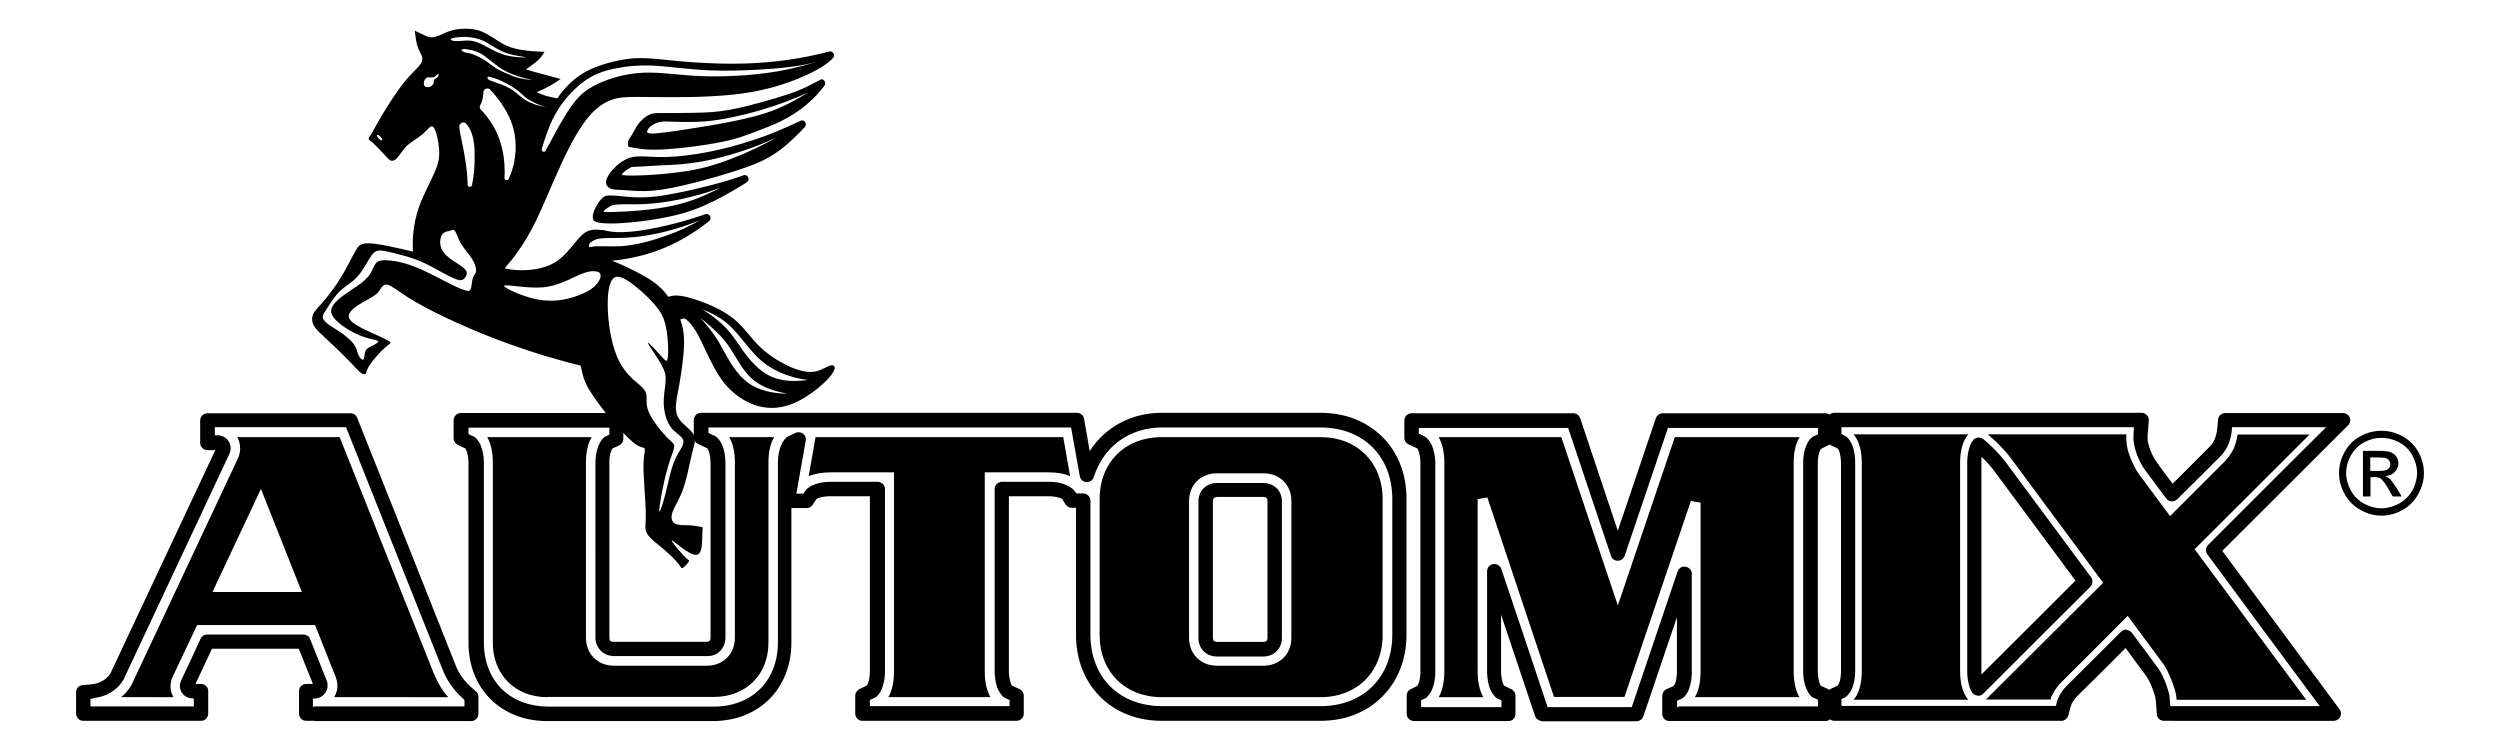 <?xml version="1.0" encoding="utf-8"?>
<!-- Generator: Adobe Illustrator 16.0.0, SVG Export Plug-In . SVG Version: 6.00 Build 0)  -->
<!DOCTYPE svg PUBLIC "-//W3C//DTD SVG 1.1//EN" "http://www.w3.org/Graphics/SVG/1.1/DTD/svg11.dtd">
<svg version="1.1" id="Layer_1" xmlns="http://www.w3.org/2000/svg" xmlns:xlink="http://www.w3.org/1999/xlink" x="0px" y="0px"
	 width="200px" height="60px" viewBox="0 0 200 60" enable-background="new 0 0 200 60" xml:space="preserve">
<g>
	<g>
		<path d="M173.943,57.665h-0.832c-0.303,0-0.549-0.228-0.567-0.53c-0.019-0.264-0.038-0.548-0.057-0.832
			c-0.038-0.321-0.038-0.435-0.114-0.699c-0.113-0.436-0.378-1.078-0.643-1.475c-0.567-0.757-1.135-1.532-1.683-2.289
			c-1.306,1.324-2.629,2.629-3.953,3.934c-0.132,0.151-0.245,0.322-0.34,0.492c-0.057,0.113-0.057,0.133-0.114,0.303
			c-0.057,0.227-0.113,0.453-0.17,0.662c-0.075,0.246-0.303,0.435-0.548,0.435c-1.967,0-3.915,0-5.862,0c-0.209,0-0.436,0-0.662,0
			H147.43c-0.246,0-0.473,0-0.681,0c-0.151,0-0.303-0.057-0.397-0.171c-0.113-0.113-0.17-0.246-0.17-0.396v-1.494
			c0-0.227,0.132-0.436,0.34-0.529c0.171-0.076,0.341-0.151,0.511-0.246c0.02-0.037,0.057-0.094,0.095-0.17
			c0.095-0.209,0.151-0.624,0.151-0.927v-8.358v-8.379c0-0.32-0.076-0.719-0.151-0.926c-0.038-0.095-0.075-0.151-0.113-0.189
			c-0.17-0.075-0.341-0.17-0.511-0.246c-0.208-0.094-0.34-0.303-0.34-0.529v-1.494c0-0.15,0.057-0.303,0.17-0.416
			c0.095-0.094,0.245-0.17,0.397-0.17h0.68h10.969h0.662h11.328h0.965c0.17,0,0.321,0.076,0.416,0.189
			c0.113,0.113,0.17,0.264,0.151,0.435c-0.02,0.321-0.038,0.644-0.076,0.964c-0.019,0.171-0.019,0.284-0.019,0.397
			c0,0.151,0,0.265,0.057,0.474c0.113,0.529,0.435,1.21,0.832,1.701l0.019,0.038c0.359,0.491,0.719,0.983,1.097,1.476
			c1.003-1.003,2.005-2.005,3.007-3.008c0.303-0.32,0.492-0.794,0.549-1.323c0.038-0.265,0.057-0.529,0.075-0.794
			c0.02-0.303,0.284-0.53,0.567-0.53h9.437c0.228,0,0.455,0.151,0.53,0.36c0.095,0.207,0.038,0.473-0.133,0.623
			c-3.347,3.348-6.713,6.695-10.061,10.043c3.12,4.217,6.241,8.434,9.38,12.67c0.133,0.17,0.151,0.416,0.057,0.605
			s-0.303,0.321-0.511,0.321H173.943L173.943,57.665z M164.903,57.098v-0.586V57.098z M170.142,50.402
			c0.171,0.02,0.321,0.096,0.417,0.228c0.699,0.946,1.399,1.892,2.099,2.837l0.019,0.019c0.379,0.567,0.644,1.267,0.795,1.815l0,0
			c0.095,0.341,0.113,0.586,0.132,0.908c0,0.094,0.02,0.189,0.02,0.283h0.303h11.648c-3.007-4.047-5.994-8.094-8.982-12.141
			c-0.17-0.227-0.151-0.549,0.057-0.757c3.14-3.14,6.278-6.278,9.437-9.418h-7.526c0,0.095-0.019,0.189-0.019,0.284
			c-0.076,0.699-0.322,1.438-0.87,2.004c-1.173,1.173-2.326,2.326-3.499,3.48c-0.113,0.113-0.283,0.17-0.453,0.17
			c-0.171-0.02-0.322-0.095-0.417-0.227c-0.491-0.662-0.983-1.324-1.475-1.986c-0.549-0.662-0.889-1.456-1.059-2.156
			c-0.058-0.264-0.095-0.491-0.095-0.737c0-0.151,0.019-0.321,0.019-0.491c0-0.113,0.019-0.227,0.019-0.341h-0.34h-11.328h-0.662
			H147.41h-0.094v0.549c0.094,0.038,0.188,0.095,0.303,0.151l0.094,0.057c0.057,0.037,0.284,0.246,0.474,0.681
			c0.15,0.416,0.227,0.89,0.227,1.343v8.359v8.358c0,0.454-0.076,0.945-0.227,1.361c-0.171,0.416-0.417,0.624-0.474,0.681
			l-0.113,0.076c-0.095,0.037-0.189,0.094-0.283,0.132v0.549h0.094h10.969c0.208,0,0.436,0,0.662,0c1.815,0,3.612,0,5.428,0
			c0.019-0.075,0.037-0.151,0.057-0.228v-0.019c0.038-0.171,0.095-0.321,0.189-0.491c0.132-0.284,0.321-0.549,0.548-0.795
			c1.476-1.475,2.95-2.931,4.426-4.406c0.113-0.113,0.245-0.17,0.416-0.17h0.037V50.402z"/>
		<path d="M105.654,57.665H92.927c-1.967,0-3.706-0.7-4.916-1.929c-1.229-1.229-1.93-2.951-1.93-4.936V40.626h-0.34
			c-0.189,0-0.379-0.095-0.473-0.246c-0.096-0.151-0.209-0.303-0.284-0.454l0,0c-0.038-0.02-0.095-0.076-0.208-0.094
			c-0.208-0.076-0.567-0.133-0.87-0.133H80.71v14.032c0,0.303,0.076,0.7,0.151,0.927c0.038,0.094,0.076,0.151,0.095,0.189
			c0.208,0.094,0.416,0.188,0.605,0.283c0.208,0.094,0.341,0.303,0.341,0.529v1.438c0,0.15-0.058,0.303-0.171,0.396
			c-0.095,0.114-0.246,0.171-0.396,0.171h-12.35c-0.151,0-0.302-0.057-0.397-0.171c-0.113-0.113-0.17-0.246-0.17-0.396V55.66
			c0-0.227,0.133-0.416,0.321-0.529c0.189-0.095,0.397-0.189,0.605-0.283c0.019-0.038,0.057-0.096,0.095-0.189
			c0.095-0.209,0.151-0.605,0.151-0.927V39.699h-3.196c-0.303,0-0.681,0.057-0.889,0.133c-0.095,0.037-0.171,0.074-0.208,0.113
			c-0.095,0.132-0.189,0.283-0.283,0.435c-0.114,0.171-0.284,0.265-0.474,0.265h-1.229v10.779c0,1.797-0.643,3.386-1.759,4.501
			c-1.115,1.116-2.704,1.759-4.5,1.759H43.738c-1.796,0-3.385-0.643-4.5-1.759c-1.116-1.115-1.759-2.685-1.759-4.501v-14.43
			c0-0.32-0.076-0.719-0.151-0.926c-0.038-0.095-0.076-0.151-0.095-0.189c-0.208-0.094-0.416-0.189-0.624-0.303
			c-0.189-0.094-0.321-0.303-0.321-0.51v-1.438c0-0.152,0.057-0.303,0.17-0.416c0.113-0.095,0.246-0.171,0.397-0.171h0.774H48.6
			h0.68c0.151,0,0.303,0.058,0.416,0.171c0.114,0.113,0.171,0.264,0.171,0.416v1.475c0,0.227-0.133,0.436-0.341,0.529
			c-0.17,0.076-0.34,0.171-0.529,0.246c-0.019,0.038-0.057,0.095-0.095,0.189c-0.095,0.207-0.17,0.605-0.151,0.926v14.033
			c0.02,0.246,0.076,0.303,0.321,0.32h7.451c0.228-0.018,0.303-0.074,0.321-0.32V36.994c0-0.32-0.075-0.719-0.15-0.926
			c-0.038-0.095-0.076-0.151-0.095-0.189c-0.246-0.133-0.511-0.246-0.757-0.359c-0.208-0.094-0.34-0.303-0.34-0.529v-1.381
			c0-0.15,0.075-0.303,0.17-0.416c0.113-0.094,0.265-0.17,0.416-0.17h0.908h6.202h0.927h22.032c0.283,0,0.529,0.208,0.567,0.473
			c0.151,0.87,0.302,1.721,0.453,2.591c1.248-1.948,3.367-3.063,5.749-3.063h12.728c1.986,0,3.707,0.699,4.936,1.929
			c1.229,1.21,1.93,2.95,1.93,4.917v10.912c0,1.967-0.7,3.707-1.93,4.936C109.361,56.965,107.641,57.665,105.654,57.665
			L105.654,57.665z M86.648,39.473c0.151,0,0.303,0.057,0.416,0.17c0.095,0.113,0.17,0.246,0.17,0.396v10.762
			c0.02,3.403,2.308,5.673,5.712,5.691h12.728c3.403-0.019,5.691-2.307,5.711-5.691V39.889c-0.02-3.385-2.308-5.674-5.711-5.693
			H92.946c-2.554,0.02-4.634,1.457-5.446,3.973c-0.076,0.245-0.322,0.416-0.587,0.396s-0.491-0.208-0.529-0.473
			c-0.227-1.305-0.473-2.591-0.7-3.896H64.125h-0.927h-6.202h-0.322v0.436c0.17,0.095,0.359,0.17,0.529,0.246l0.114,0.075
			c0.057,0.057,0.283,0.246,0.473,0.681c0.17,0.416,0.227,0.889,0.246,1.343v14.032c0,0.397-0.151,0.775-0.416,1.06
			c-0.265,0.283-0.662,0.435-1.06,0.415h-7.451c-0.396,0-0.775-0.15-1.059-0.435c-0.265-0.265-0.416-0.661-0.416-1.04V36.994
			c0-0.453,0.076-0.945,0.246-1.342c0.17-0.397,0.34-0.586,0.473-0.682c0.019-0.019,0-0.019,0.094-0.057
			c0.095-0.057,0.209-0.094,0.303-0.15v-0.549h-0.113H37.668h-0.188v0.511c0.132,0.057,0.265,0.132,0.396,0.188l0.114,0.057
			c0.057,0.057,0.302,0.246,0.473,0.682c0.17,0.416,0.246,0.889,0.246,1.361v14.41c0.019,3.045,2.061,5.068,5.105,5.106h13.313
			c3.045-0.019,5.087-2.062,5.106-5.106v-14.43c0-0.453,0.075-0.945,0.246-1.342c0.17-0.416,0.396-0.625,0.453-0.662l0.113-0.076
			c0.189-0.094,0.397-0.188,0.605-0.283c0.189-0.094,0.416-0.057,0.587,0.057c0.17,0.133,0.265,0.34,0.227,0.549
			c-0.246,1.418-0.511,2.836-0.757,4.255h0.567c0.057-0.075,0.113-0.171,0.17-0.246l0.076-0.095
			c0.038-0.037,0.246-0.246,0.643-0.396c0.397-0.151,0.852-0.209,1.286-0.209h3.764c0.151,0,0.303,0.058,0.416,0.171
			s0.17,0.265,0.17,0.397v14.618c0,0.454-0.075,0.927-0.246,1.361c-0.17,0.417-0.396,0.624-0.453,0.662l-0.133,0.075
			c-0.132,0.057-0.246,0.113-0.378,0.17v0.492h11.177V56c-0.133-0.057-0.246-0.113-0.379-0.17l-0.113-0.075
			c-0.057-0.038-0.283-0.265-0.473-0.681c-0.151-0.416-0.228-0.889-0.228-1.343V39.113c0-0.152,0.058-0.303,0.171-0.397
			c0.113-0.113,0.265-0.171,0.416-0.171h3.764c0.435,0,0.889,0.058,1.267,0.209c0.397,0.15,0.624,0.359,0.662,0.396l0.075,0.076
			c0.058,0.076,0.113,0.17,0.171,0.246H86.648L86.648,39.473z M86.951,38.016l0.567-0.094L86.951,38.016z M101.078,52.521h-3.726
			c-0.397,0-0.795-0.152-1.06-0.416c-0.265-0.266-0.416-0.662-0.416-1.06v-10.95c0-0.396,0.151-0.775,0.416-1.039
			c0.265-0.266,0.662-0.416,1.06-0.416h3.726c0.397,0,0.775,0.15,1.059,0.416c0.265,0.264,0.416,0.661,0.416,1.039v10.95
			c0,0.397-0.151,0.775-0.416,1.04C101.872,52.369,101.476,52.521,101.078,52.521L101.078,52.521z M97.031,40.077v10.95
			c0.019,0.246,0.075,0.303,0.321,0.32h3.726c0.245-0.018,0.303-0.074,0.321-0.32v-10.95c-0.019-0.228-0.076-0.303-0.321-0.321
			h-3.726C97.125,39.793,97.05,39.85,97.031,40.077"/>
		<path d="M122.807,57.287c-0.907-2.705-1.815-5.409-2.723-8.113v4.576c0,0.303,0.076,0.699,0.151,0.928
			c0.038,0.094,0.075,0.15,0.113,0.188c0.189,0.095,0.378,0.188,0.548,0.265c0.209,0.094,0.341,0.303,0.341,0.529v1.456
			c0,0.303-0.246,0.567-0.548,0.567c-0.246,0-0.492,0-0.719,0h-6.185c-0.227,0-0.454,0-0.699,0
			c-0.303-0.019-0.549-0.265-0.549-0.567v-1.475c0-0.228,0.113-0.417,0.321-0.511c0.189-0.095,0.379-0.17,0.529-0.265
			c0.02-0.038,0.058-0.095,0.095-0.171c0.095-0.207,0.151-0.623,0.151-0.926v-8.378v-8.397c0-0.32-0.075-0.719-0.151-0.926
			c-0.037-0.095-0.075-0.151-0.095-0.189c-0.245-0.113-0.491-0.227-0.718-0.34c-0.208-0.096-0.322-0.303-0.322-0.512v-1.38
			c0-0.151,0.058-0.303,0.171-0.416c0.113-0.095,0.245-0.17,0.416-0.17h0.87h12.065c0.245,0,0.473,0.17,0.548,0.397
			c1.003,3.006,2.005,5.994,3.007,9.001c1.021-3.007,2.023-5.995,3.045-9.001c0.076-0.228,0.303-0.397,0.549-0.397h12.254h0.738
			c0.15,0,0.302,0.057,0.415,0.17c0.114,0.113,0.171,0.265,0.171,0.416v1.456c0,0.208-0.113,0.416-0.321,0.511
			s-0.417,0.208-0.605,0.303c-0.019,0.038-0.057,0.095-0.095,0.188c-0.095,0.209-0.151,0.605-0.151,0.908v8.359v8.377
			c0,0.303,0.075,0.699,0.151,0.928c0.038,0.094,0.076,0.15,0.095,0.188c0.208,0.095,0.397,0.188,0.586,0.265l-0.245,0.529
			l0.245-0.529c0.208,0.094,0.341,0.303,0.341,0.529v1.456c0,0.303-0.246,0.567-0.549,0.567c-0.265,0-0.511,0-0.757,0h-10.987
			c-0.246,0-0.511,0-0.775,0c-0.303,0-0.548-0.265-0.548-0.567V55.66c0-0.227,0.132-0.436,0.34-0.529
			c0.189-0.076,0.397-0.17,0.587-0.265c0.019-0.038,0.057-0.095,0.094-0.171c0.095-0.207,0.152-0.623,0.152-0.926v-4.389
			c-0.89,2.648-1.797,5.277-2.686,7.925c-0.076,0.228-0.303,0.397-0.549,0.397h-7.546C123.109,57.665,122.883,57.514,122.807,57.287
			 M134.286,56.512h10.987h0.17v-0.53c-0.113-0.057-0.227-0.113-0.358-0.151l-0.133-0.075c-0.057-0.038-0.284-0.265-0.454-0.681
			s-0.245-0.908-0.245-1.361v-8.378v-8.341c0-0.453,0.075-0.945,0.245-1.342c0.17-0.416,0.397-0.625,0.454-0.662l0.113-0.076
			c0.133-0.057,0.246-0.113,0.378-0.17v-0.51h-0.17h-11.838c-1.154,3.422-2.308,6.826-3.461,10.23
			c-0.076,0.227-0.303,0.396-0.549,0.396s-0.473-0.15-0.548-0.396c-1.135-3.404-2.289-6.827-3.424-10.23h-11.648h-0.303v0.453
			c0.17,0.076,0.321,0.151,0.491,0.246l0.113,0.075c0.057,0.058,0.284,0.246,0.474,0.681c0.15,0.416,0.245,0.889,0.245,1.344v8.358
			v8.378c0,0.453-0.075,0.945-0.245,1.361c-0.171,0.416-0.417,0.624-0.474,0.681l-0.095,0.057c-0.113,0.057-0.207,0.095-0.321,0.151
			v0.549h0.114h6.184h0.132v-0.529c-0.113-0.058-0.207-0.114-0.321-0.152l-0.113-0.075c-0.057-0.038-0.283-0.265-0.473-0.681
			c-0.17-0.416-0.228-0.889-0.246-1.343v-8.095c0-0.283,0.208-0.529,0.492-0.566c0.283-0.038,0.548,0.113,0.643,0.378
			c1.248,3.688,2.478,7.376,3.707,11.063h6.732c1.229-3.612,2.439-7.225,3.669-10.855c0.094-0.265,0.359-0.435,0.643-0.378
			s0.492,0.283,0.492,0.567v7.886c0,0.454-0.076,0.946-0.228,1.361c-0.17,0.397-0.359,0.587-0.473,0.681
			c-0.019,0.02-0.019,0.02-0.095,0.057l0,0l0,0c-0.132,0.057-0.246,0.113-0.378,0.17v0.512h0.113V56.512z"/>
		<path d="M71.065,55.773c0.303-0.51,0.454-1.229,0.454-2.042V37.789h-5.105c-0.662,0-1.249,0.113-1.722,0.303
			c0.133-0.756,0.416-2.288,0.549-3.121H85.06l0.549,3.121c-0.473-0.208-1.06-0.303-1.721-0.303h-5.106v15.942
			c0,0.813,0.151,1.513,0.454,2.042H71.065z"/>
		<path d="M43.777,55.773c-2.554,0-4.351-1.796-4.351-4.35v-14.43c0-0.813-0.151-1.512-0.453-2.023h8.358
			c-0.303,0.512-0.454,1.211-0.454,2.023v14.033c0,1.285,0.946,2.23,2.231,2.23h7.451c1.286,0,2.231-0.926,2.231-2.23V36.994
			c0-0.813-0.151-1.512-0.454-2.023h3.594c-0.303,0.512-0.454,1.211-0.454,2.023v14.411c0,2.572-1.796,4.35-4.368,4.35H43.777
			V55.773z"/>
		<path d="M158.171,55.642c-0.17-0.019-0.321-0.114-0.416-0.265c-0.057-0.096-0.113-0.189-0.151-0.303
			c-0.15-0.416-0.227-0.889-0.227-1.343v-8.358v-8.379c0-0.453,0.076-0.945,0.227-1.342c0.076-0.189,0.151-0.322,0.228-0.416
			c0.095-0.133,0.227-0.209,0.378-0.228s0.303,0.019,0.435,0.114c0.133,0.094,0.228,0.188,0.359,0.303
			c0.436,0.378,0.965,0.926,1.381,1.455c2.308,3.102,4.596,6.203,6.902,9.305c0.171,0.227,0.133,0.549-0.057,0.757
			c-2.855,2.855-5.729,5.692-8.566,8.548c-0.113,0.113-0.246,0.17-0.416,0.17C158.209,55.66,158.19,55.66,158.171,55.642
			 M158.229,55.074l0.491-0.303L158.229,55.074z M158.512,36.994v8.359v8.359c0,0.075,0,0.17,0,0.245
			c2.516-2.496,5.03-5.011,7.526-7.508c-2.212-2.969-4.388-5.938-6.6-8.907c-0.265-0.34-0.605-0.699-0.908-1.002
			C158.512,36.711,158.512,36.862,158.512,36.994"/>
		<path d="M135.591,55.773c0.303-0.51,0.454-1.229,0.454-2.042V40.209l-0.775-0.132l-5.313,15.678h-5.637l-5.333-15.962
			l-0.775,0.133v13.806c0,0.813,0.152,1.513,0.454,2.042h-3.573c0.302-0.51,0.453-1.229,0.453-2.042V36.994
			c0-0.813-0.151-1.512-0.453-2.023h9.814l4.52,13.465c0,0,3.158-9.322,4.558-13.465h9.985c-0.321,0.512-0.473,1.211-0.473,2.023
			v16.737c0,0.813,0.151,1.513,0.454,2.042H135.591L135.591,55.773z"/>
		<path d="M92.927,55.773c-2.912,0-4.954-2.042-4.954-4.955V39.907c0-2.913,2.042-4.937,4.954-4.937h12.728
			c2.912,0,4.955,2.043,4.955,4.937v10.911c0,2.913-2.043,4.955-4.955,4.955H92.927z M97.353,37.865
			c-1.286,0-2.231,0.926-2.231,2.212v10.95c0,1.285,0.927,2.23,2.231,2.23h3.726c1.286,0,2.231-0.926,2.231-2.23v-10.95
			c0-1.286-0.927-2.212-2.231-2.212H97.353z"/>
		<path d="M25.168,57.665h-0.681c-0.151,0-0.303-0.057-0.397-0.171c-0.113-0.113-0.17-0.264-0.17-0.416v-1.797
			c0-0.15,0.057-0.302,0.17-0.396c0.114-0.113,0.246-0.17,0.397-0.17h0.548c-0.378-0.945-0.756-1.891-1.135-2.818h-6.939
			c-0.436,0.946-0.889,1.892-1.324,2.818h0.454c0.151,0,0.302,0.057,0.396,0.17c0.114,0.113,0.17,0.246,0.17,0.396v1.797
			c0,0.152-0.056,0.303-0.17,0.416c-0.113,0.114-0.245,0.171-0.396,0.171H15.41H6.654c-0.152,0-0.303-0.057-0.397-0.171
			c-0.113-0.113-0.17-0.264-0.17-0.416v-1.701c0-0.303,0.227-0.549,0.51-0.567c0.284-0.019,0.549-0.058,0.813-0.075l0.057,0.566
			L7.41,54.734c0.567-0.057,1.135-0.398,1.419-0.852c2.799-5.957,5.598-11.914,8.396-17.871h-0.624c-0.151,0-0.303-0.057-0.416-0.17
			s-0.171-0.246-0.171-0.398v-1.796c0-0.151,0.058-0.303,0.171-0.416c0.113-0.095,0.245-0.17,0.416-0.17h0.794h10.646
			c0.246,0,0.454,0.151,0.53,0.358c2.629,6.563,5.238,13.145,7.848,19.725c0.284,0.757,0.757,1.4,1.381,1.93l0.019,0.019
			c0.075,0.075,0.151,0.132,0.265,0.228c0.133,0.113,0.189,0.264,0.189,0.435v1.343c0,0.15-0.057,0.303-0.17,0.416
			s-0.246,0.17-0.416,0.17h-0.852H25.168V57.665z M25.168,56.512h11.706h0.284V56c-0.02-0.019-0.058-0.037-0.076-0.075
			c-0.737-0.644-1.324-1.456-1.683-2.382c-2.572-6.449-5.145-12.917-7.716-19.366h-10.27h-0.227v0.644h0.227
			c0.284,0,0.549,0.113,0.738,0.303c0.188,0.188,0.302,0.453,0.302,0.737c0,0.151-0.037,0.302-0.094,0.435
			c-2.818,6.014-5.655,12.047-8.473,18.061l-0.019,0.037c-0.492,0.832-1.381,1.344-2.308,1.438
			c-0.132,0.057-0.227,0.076-0.321,0.076v0.605h8.17h0.094v-0.644H15.41c-0.095,0-0.246,0-0.436-0.095
			c-0.341-0.15-0.586-0.51-0.586-0.889c0-0.15,0.038-0.303,0.095-0.436c0.529-1.115,1.059-2.23,1.569-3.365
			c0.095-0.208,0.303-0.322,0.529-0.322h7.697c0.245,0,0.454,0.152,0.529,0.359c0.435,1.098,0.889,2.213,1.324,3.311
			c0.057,0.132,0.075,0.264,0.075,0.416c0,0.416-0.283,0.832-0.681,0.964c-0.133,0.057-0.284,0.075-0.378,0.075h-0.114v0.644h0.133
			V56.512z"/>
		<path d="M26.737,55.773c0.038-0.075,0.076-0.15,0.113-0.227c0.189-0.436,0.189-0.927,0-1.399l-1.645-4.142h-9.438l-1.947,4.123
			c-0.265,0.566-0.228,1.172,0.057,1.645H9.68c0.095-0.075,0.189-0.15,0.265-0.227c0.284-0.283,0.454-0.549,0.586-0.775
			l8.511-18.117c0.113-0.265,0.17-0.511,0.17-0.756c0-0.341-0.075-0.644-0.227-0.928h8.188l7.526,18.893
			c0.283,0.7,0.662,1.344,1.153,1.91H26.737z M16.998,47.358h7.148l-3.271-8.245L16.998,47.358z"/>
		<path d="M190.528,34.461c0.567,0,1.135,0.15,1.664,0.435c0.549,0.303,0.965,0.719,1.268,1.248
			c0.303,0.549,0.453,1.097,0.453,1.702c0,0.586-0.15,1.135-0.453,1.684c-0.303,0.548-0.719,0.965-1.249,1.267
			c-0.548,0.303-1.097,0.454-1.683,0.454s-1.153-0.151-1.683-0.454c-0.549-0.302-0.965-0.719-1.268-1.267
			c-0.303-0.529-0.454-1.098-0.454-1.684c0-0.605,0.151-1.172,0.454-1.702c0.303-0.548,0.719-0.964,1.268-1.248
			C189.394,34.594,189.961,34.461,190.528,34.461 M190.528,35.027c-0.473,0-0.945,0.113-1.399,0.359s-0.794,0.587-1.059,1.041
			c-0.246,0.453-0.379,0.926-0.379,1.418c0,0.473,0.133,0.945,0.379,1.399c0.245,0.454,0.604,0.794,1.04,1.04
			c0.454,0.246,0.927,0.379,1.418,0.379c0.473,0,0.945-0.133,1.399-0.379s0.795-0.605,1.06-1.04
			c0.245-0.454,0.378-0.927,0.378-1.399c0-0.492-0.133-0.965-0.378-1.418c-0.246-0.454-0.605-0.795-1.06-1.041
			C191.455,35.141,191.001,35.027,190.528,35.027"/>
		<path d="M189.034,39.718v-3.649h1.268c0.435,0,0.737,0.037,0.927,0.094c0.188,0.076,0.359,0.189,0.473,0.359
			c0.113,0.171,0.17,0.341,0.17,0.529c0,0.266-0.095,0.492-0.283,0.7c-0.189,0.208-0.436,0.303-0.757,0.341
			c0.133,0.057,0.227,0.113,0.321,0.189c0.151,0.15,0.321,0.378,0.549,0.719c0.151,0.245,0.283,0.473,0.435,0.718h-0.719
			c-0.113-0.188-0.208-0.378-0.321-0.567c-0.265-0.453-0.473-0.737-0.624-0.851c-0.113-0.095-0.265-0.132-0.473-0.132h-0.359v1.55
			H189.034z M189.621,37.676h0.718c0.36,0,0.587-0.057,0.7-0.151s0.189-0.228,0.189-0.397c0-0.094-0.038-0.189-0.095-0.283
			c-0.057-0.076-0.133-0.151-0.246-0.189c-0.113-0.037-0.303-0.057-0.586-0.057h-0.681V37.676z"/>
		<path d="M174.132,55.981c-0.019-0.245-0.057-0.491-0.15-0.813c-0.151-0.51-0.454-1.342-0.87-1.985l-2.894-3.915
			c0,0-3.877,3.896-5.333,5.334c-0.246,0.246-0.492,0.586-0.662,0.908c-0.095,0.17-0.151,0.302-0.189,0.453h-5.162l9.38-9.342
			l-7.47-10.08c-0.436-0.567-1.041-1.172-1.456-1.532c-0.114-0.095-0.228-0.188-0.322-0.265h11.102c-0.02,0.34,0,0.699,0.095,1.154
			c0.15,0.623,0.548,1.626,1.172,2.383l2.231,3.006l4.406-4.406c0.246-0.264,0.492-0.605,0.662-0.945
			c0.113-0.227,0.17-0.416,0.228-0.643c0.037-0.17,0.075-0.359,0.113-0.529h5.749l-9.191,9.172c0,0,5.995,8.094,8.927,12.046
			H174.132L174.132,55.981z"/>
		<path d="M148.28,55.981c0.416-0.454,0.662-1.267,0.662-2.25V36.994c0-0.982-0.246-1.777-0.662-2.25h9.191
			c-0.416,0.454-0.662,1.268-0.662,2.25v16.737c0,0.983,0.246,1.796,0.662,2.25H148.28z"/>
		<path d="M59.852,14.168c0.075,0.152,0.037,0.322-0.095,0.397c-0.02,0.019-0.038,0.038-0.075,0.057
			c-0.587,0.378-1.551,0.946-2.479,1.418c-1.059,0.529-2.061,0.927-3.385,1.229c-1.494,0.341-3.348,0.567-4.596,0.605
			c-0.718,0.019-1.229-0.019-1.512-0.113c-0.133-0.038-0.209-0.095-0.246-0.189c-0.058-0.132-0.058-0.321,0.019-0.567
			c0.038-0.151,0.113-0.303,0.208-0.473c0.133-0.246,0.284-0.492,0.435-0.624c0.171-0.189,0.321-0.265,0.567-0.265
			c0.436-0.038,1.191,0.094,1.948,0.132c1.002,0.057,2.005-0.038,3.347-0.303c1.722-0.321,3.99-0.908,5.258-1.362
			c0.057-0.038,0.132-0.057,0.189-0.076C59.605,13.961,59.757,14.018,59.852,14.168 M53.818,16.457
			c1.476-0.322,2.61-0.813,3.82-1.437c-1.305,0.491-2.78,0.87-4.028,1.078c-1.04,0.17-1.91,0.246-2.799,0.246
			c-0.7,0-1.399-0.019-1.759,0.057c-0.151,0.038-0.246,0.095-0.34,0.17c-0.113,0.076-0.266,0.151-0.379,0.265
			c-0.019,0.019-0.037,0.076-0.037,0.076c0,0.019,0.019,0.038,0.057,0.038c0.113,0.038,0.416,0.019,0.889,0
			C50.301,16.93,52.249,16.798,53.818,16.457"/>
		<path d="M64.409,9.763c0.095,0.132,0.075,0.284-0.02,0.397c-0.529,0.567-1.059,1.078-1.531,1.475
			c-0.927,0.775-1.646,1.172-2.78,1.607c-1.513,0.567-3.744,1.21-5.409,1.589c-1.229,0.283-2.136,0.435-3.044,0.454
			c-0.737,0.019-1.476-0.076-2.005-0.095c-0.321-0.019-0.567-0.019-0.756-0.094c-0.133-0.057-0.246-0.151-0.322-0.265
			c-0.057-0.095-0.075-0.208-0.057-0.341c0.02-0.17,0.133-0.359,0.228-0.529c0.113-0.17,0.227-0.322,0.378-0.454
			c0.245-0.303,0.586-0.548,0.907-0.718c0.266-0.152,0.53-0.227,0.87-0.265c0.473-0.038,1.116,0.019,1.797,0.038
			c0.908,0.019,1.91-0.057,3.083-0.246c1.569-0.246,3.441-0.7,5.446-1.437c0.927-0.341,1.872-0.756,2.836-1.21
			C64.163,9.592,64.314,9.63,64.409,9.763 M58.679,12.637c1.191-0.472,2.364-1.021,3.479-1.664
			c-1.891,0.927-4.236,1.626-6.014,1.948c-1.267,0.227-2.231,0.265-3.177,0.302c-0.833,0.038-1.627,0.113-2.439,0.132
			c-0.133,0.076-0.228,0.133-0.379,0.227c-0.151,0.114-0.378,0.284-0.396,0.359c-0.02,0.057,0.037,0.076,0.151,0.076
			c0.548,0.076,2.686,0,4.425-0.246C56.068,13.564,57.374,13.147,58.679,12.637"/>
		<path d="M65.94,6.453c0.095,0.114,0.095,0.265,0.02,0.397c-0.359,0.473-0.757,0.908-1.173,1.286
			c-0.719,0.662-1.532,1.172-2.364,1.588c-0.757,0.359-1.551,0.643-2.231,0.908c-0.681,0.246-1.248,0.473-2.25,0.681
			c-1.569,0.341-4.18,0.662-5.654,0.662c-0.87,0-1.343-0.113-2.005-0.227c-0.038-0.151-0.076-0.302-0.038-0.435
			c0.038-0.151,0.151-0.283,0.246-0.435c0.113-0.17,0.227-0.397,0.341-0.586c0.227-0.473,0.699-0.908,1.077-1.097
			c0.303-0.151,0.53-0.151,0.927-0.151c0.662,0,1.74,0,2.667-0.019c0.964-0.019,1.759-0.038,2.894-0.246
			c1.456-0.265,3.46-0.851,4.671-1.248c0.832-0.284,1.286-0.473,2.099-0.908c0.133-0.057,0.246-0.133,0.397-0.208
			C65.695,6.302,65.846,6.321,65.94,6.453 M61.194,9.063c1.437-0.454,2.363-1.021,3.46-1.664c-1.248,0.567-2.533,1.04-3.877,1.437
			c-1.399,0.397-2.893,0.737-4.292,0.87c-1.173,0.095-2.288,0.038-3.007,0.019c-0.379-0.019-0.644,0-0.908,0.095
			c-0.227,0.076-0.473,0.227-0.662,0.416c-0.057,0.095-0.17,0.246-0.132,0.34c0.075,0.208,1.04,0.076,2.25-0.095
			C56.221,10.141,59.208,9.706,61.194,9.063"/>
		<path d="M55.993,17.611c-1.664,0.719-3.706,1.21-5.257,1.361c-1.021,0.095-1.815,0.057-2.346,0.076
			c-0.302,0.019-0.529,0.038-0.737,0.114c-0.17,0.075-0.341,0.17-0.473,0.283c-0.038,0.095-0.095,0.246-0.057,0.303
			s0.132,0,0.303-0.019c0.454-0.076,1.38,0.019,2.326-0.038c1.21-0.094,2.478-0.454,3.574-0.851
			C54.311,18.5,55.161,18.103,55.993,17.611 M50.812,18.5c1.438-0.17,3.556-0.643,5.617-1.362c0.15-0.057,0.302,0,0.378,0.151
			c0.075,0.132,0.057,0.303-0.076,0.397c-0.604,0.473-1.21,0.908-1.872,1.286c-1.153,0.681-2.383,1.191-3.706,1.513
			c-0.7,0.17-1.438,0.302-2.194,0.378c0.624,0.227,1.191,0.51,1.816,0.813c0.681,0.359,1.437,0.737,2.061,1.343
			c0.228,0.208,0.435,0.454,0.624,0.718c0.246-0.057,0.454-0.113,0.738-0.095c0.435,0.02,1.04,0.17,1.721,0.417
			c0.926,0.321,2.004,0.813,2.817,1.475c0.795,0.662,1.324,1.513,2.08,2.231c0.775,0.738,1.778,1.343,2.686,1.702
			c0.699,0.265,1.343,0.378,1.91,0.208c0.454-0.132,0.851-0.435,1.116-0.454c0.132-0.019,0.207,0.057,0.246,0.151
			c0.037,0.17-0.133,0.492-0.455,0.851c-0.623,0.699-1.814,1.646-2.969,2.1c-1.021,0.396-2.004,0.396-2.931,0.094
			c-0.927-0.321-1.778-0.926-2.459-1.74c-0.662-0.832-1.135-1.853-1.551-2.723c-0.321-0.7-0.605-1.305-0.964-1.796
			c-0.246-0.359-0.53-0.643-0.719-0.681c-0.095-0.019-0.171,0.038-0.246,0.057c-0.019,0.019-0.038,0.019-0.057,0.019
			c0.208,0.567,0.303,1.116,0.303,1.816c0,1.04-0.208,2.402-0.397,3.479c-0.151,0.813-0.303,1.456-0.246,1.967
			c0.038,0.378,0.171,0.661,0.454,0.964c0.321,0.341,0.813,0.662,0.983,1.06c0.17,0.378,0,0.813-0.151,1.399
			c-0.227,0.908-0.435,2.213-0.832,3.178c-0.303,0.756-0.719,1.305-0.794,1.777c-0.057,0.283,0.019,0.548,0.227,0.681
			c0.265,0.17,0.775,0.132,1.191,0.151c0.378,0.019,0.681,0.094,1.04,0.15c0.02,0.228-0.019,0.36-0.019,0.7
			c-0.019,0.511,0.019,1.476-0.473,1.513c-0.587,0.057-1.892-1.21-1.967-1.152c-0.076,0.057,0.945,1.266,1.286,1.531
			c0.094,0.075,0.132,0.075,0.094,0.133c-0.057,0.113-0.378,0.491-0.529,0.548c-0.075,0.019-0.095-0.019-0.151-0.113
			c-0.151-0.246-0.604-0.757-1.134-1.21c-0.587-0.53-1.306-1.003-1.552-1.457c-0.208-0.359-0.094-0.719-0.094-1.361
			c0.019-1.191-0.246-3.348-0.171-4.501c0.038-0.511,0.151-0.813,0.076-0.927c-0.057-0.094-0.228-0.057-0.529-0.227
			c-0.946-0.529-3.102-3.121-3.934-4.52c-0.474-0.814-0.492-1.249-0.662-1.892c-0.586-0.132-1.041-0.246-1.74-0.454
			c-1.248-0.34-3.253-0.964-5.428-1.815c-2.458-0.964-5.087-2.194-6.656-3.196c-0.794-0.511-1.286-0.927-1.627-1.002
			c-0.151-0.038-0.265,0.019-0.378,0.114c-0.132,0.132-0.227,0.34-0.378,0.51c-0.189,0.208-0.454,0.359-0.813,0.567
			c-0.473,0.246-1.116,0.624-1.381,0.965c-0.15,0.208-0.188,0.397-0.075,0.586c0.17,0.322,0.737,0.624,1.456,0.964
			c0.775,0.359,1.739,0.757,1.815,0.927c0.038,0.057-0.076,0.095-0.227,0.227c-0.454,0.34-1.361,1.342-1.607,1.872
			c-0.113,0.227-0.095,0.378-0.171,0.416c-0.075,0.038-0.188,0.019-0.302-0.057c-0.228-0.132-0.416-0.378-0.757-0.737
			c-0.567-0.605-1.513-1.513-2.175-2.119c-0.454-0.416-0.757-0.7-0.927-1.021c-0.113-0.246-0.132-0.511-0.057-0.756
			c0.113-0.322,0.416-0.624,0.775-1.021c0.491-0.567,1.078-1.323,1.569-2.156c0.473-0.794,0.87-1.645,1.154-2.099
			c0.132-0.227,0.227-0.34,0.416-0.416c0.227-0.095,0.586-0.095,1.04-0.038c0.643,0.076,1.513,0.265,2.08,0.397
			c0.397,0.095,0.662,0.151,0.983,0.227c-0.02-0.454-0.02-0.87,0.019-1.362c0.057-0.643,0.189-1.437,0.492-2.269
			c0.34-0.946,0.907-1.967,1.248-2.761c0.265-0.605,0.378-1.078,0.341-1.74c-0.039-0.662-0.228-1.532-0.436-1.796
			c-0.075-0.095-0.151-0.114-0.227-0.076c-0.171,0.076-0.397,0.397-0.7,0.643c-0.378,0.321-0.832,0.548-1.21,0.889
			c-0.341,0.321-0.567,0.756-0.813,1.002c-0.132,0.151-0.265,0.208-0.397,0.208c-0.132,0-0.245-0.114-0.435-0.322
			c-0.341-0.359-0.945-1.021-1.248-1.248c-0.113-0.095-0.171-0.114-0.171-0.189c0-0.075,0.076-0.208,0.152-0.283
			c0.869-1.589,1.967-3.423,2.95-4.558c0.586-0.662,1.135-1.078,1.19-1.475c0.038-0.284-0.188-0.567-0.321-0.908
			c-0.17-0.416-0.227-0.945-0.283-1.437c0.208,0.132,0.435,0.208,0.662,0.321c0.227,0.114,0.435,0.227,0.699,0.227
			c0.341-0.019,0.775-0.227,1.135-0.397c0.341-0.132,0.624-0.227,1.002-0.265c0.474-0.057,1.097-0.057,1.702,0.132
			c0.662,0.246,1.286,0.718,1.797,1.021c0.454,0.246,0.813,0.378,1.456,0.492c0.511,0.095,1.191,0.151,1.929,0.17
			c-0.151,0.227-0.227,0.397-0.491,0.643C42.85,4.997,42.49,5.28,42.074,5.545c0.454,0.151,0.852,0.265,1.381,0.397
			c0.397,0.114,0.889,0.246,1.399,0.378c-0.265,0.189-0.511,0.34-0.832,0.529c-0.303,0.17-0.681,0.359-1.078,0.529
			c0.228,0.095,0.359,0.17,0.662,0.265c0.246,0.076,0.586,0.151,0.983,0.227c0.208-0.321,0.416-0.586,0.699-0.889
			c0.379-0.416,0.908-0.889,1.646-1.286c0.946-0.492,2.251-0.851,3.31-0.983c0.889-0.114,1.589-0.057,2.439,0.019
			c1.116,0.113,2.478,0.265,4.028,0.321c1.929,0.094,4.123,0.057,6.316-0.265c1.116-0.152,2.213-0.378,3.31-0.662
			c0.132-0.038,0.265,0.019,0.341,0.151c0.075,0.113,0.056,0.265-0.038,0.359c-0.113,0.114-0.227,0.246-0.379,0.36
			c-0.851,0.681-2.666,1.513-4.5,2.004c-2.062,0.567-4.198,0.7-6.203,0.756c-1.74,0.038-3.404,0-4.634,0
			c-0.832,0-1.456,0.019-2.08,0.265c-0.662,0.246-1.323,0.756-1.967,1.588c-0.927,1.21-1.815,3.101-2.496,4.671
			c-0.586,1.305-1.021,2.402-1.513,3.404c-0.436,0.889-0.927,1.74-1.476,2.496c-0.321,0.454-0.661,0.87-1.021,1.286
			c0.396,0.095,0.719,0.132,1.21,0.151c0.756,0.019,1.91-0.076,2.817-0.624c0.908-0.549,1.551-1.589,2.062-2.099
			c0.303-0.303,0.549-0.435,0.851-0.492c0.303-0.057,0.644-0.019,1.021,0.019C48.921,18.575,49.64,18.632,50.812,18.5 M65.298,4.959
			c-0.473,0.113-0.832,0.208-1.418,0.303c-0.927,0.151-2.384,0.284-3.802,0.34c-1.513,0.076-2.988,0.076-4.368-0.038
			C54.462,5.47,53.289,5.3,52.174,5.243C51.152,5.205,50.169,5.28,49.28,5.47c-0.833,0.151-1.569,0.397-2.308,0.87
			c-0.87,0.567-1.74,1.475-2.364,2.478c-0.586,0.946-0.927,1.985-1.267,3.083c-0.019,0.095,0.019,0.17,0.095,0.227
			c0.095,0.038,0.188,0,0.227-0.094c0.075-0.17,0.17-0.341,0.303-0.549c0.396-0.756,1.097-2.081,1.74-2.988
			c0.529-0.738,1.002-1.192,1.739-1.589c0.908-0.51,2.213-0.927,3.518-1.059c1.418-0.132,2.837,0.095,4.463,0.208
			c1.835,0.113,3.915,0.038,5.674-0.189C62.631,5.678,63.917,5.375,65.298,4.959 M61.439,29.998c0.965,0.53,2.118,0.548,3.178,0.397
			c-1.135-0.133-2.346-0.549-3.234-1.173c-0.756-0.511-1.285-1.172-1.796-1.796c-0.492-0.605-0.946-1.191-1.532-1.646
			c-0.567-0.454-1.229-0.794-1.891-1.04c0.718,0.416,1.437,1.002,1.929,1.513c0.416,0.435,0.643,0.813,1.04,1.343
			C59.644,28.39,60.456,29.468,61.439,29.998 M63.01,31.492c-1.021-0.171-2.1-0.512-2.875-1.211
			c-0.813-0.738-1.286-1.834-1.929-2.723c-0.624-0.851-1.419-1.513-2.213-2.156c0.454,0.473,0.927,1.059,1.249,1.55
			c0.283,0.417,0.472,0.776,0.736,1.267c0.397,0.7,0.965,1.721,1.816,2.364C60.702,31.265,61.912,31.492,63.01,31.492
			 M54.613,35.633c0.095-0.227,0.095-0.416-0.038-0.586c-0.171-0.246-0.587-0.436-0.889-0.852c-0.359-0.453-0.567-1.19-0.587-1.91
			c-0.019-0.68,0.133-1.342,0.151-1.853c0.019-0.378-0.019-0.662-0.303-1.191c-0.378-0.7-1.21-1.834-1.115-1.834
			c0.075,0,0.775,0.756,1.135,1.154c0.227,0.246,0.321,0.359,0.396,0.265c0.151-0.246,0.114-1.721-0.095-2.705
			c-0.17-0.794-0.453-1.229-0.851-1.702c-0.397-0.473-0.889-0.946-1.494-1.438c-0.567-0.473-1.229-0.927-1.646-0.832
			c-0.491,0.132-0.661,1.059-0.661,2.175c0,1.399,0.265,3.045,0.737,4.18c0.341,0.813,0.775,1.361,1.286,1.834
			c0.416,0.378,0.889,0.7,1.021,1.058c0.15,0.359-0.02,0.757,0.15,1.306c0.228,0.813,1.211,1.967,1.702,2.438
			c0.246,0.229,0.379,0.322,0.416,0.455c0.095,0.321-0.34,0.908-0.794,2.932c-0.189,0.85-0.378,1.947-0.397,2.269
			c-0.019,0.341,0.171-0.132,0.303-0.587c0.266-0.869,0.397-1.606,0.587-2.325c0.132-0.491,0.283-0.965,0.491-1.362
			C54.291,36.182,54.499,35.898,54.613,35.633 M47.729,22.736c0.246-0.284,0.396-0.643,0.283-0.851
			c-0.132-0.208-0.586-0.246-1.078-0.114c-0.907,0.246-1.947,1.04-3.423,1.21c-1.38,0.132-3.12-0.284-3.177-0.113
			c-0.057,0.151,1.399,0.832,2.609,1.078c1.305,0.265,2.383,0.019,3.253-0.283C46.841,23.417,47.37,23.152,47.729,22.736
			 M43.701,8.571c-0.549-0.132-1.154-0.435-1.532-0.681c-0.265-0.189-0.416-0.378-0.681-0.586c-0.34-0.283-0.889-0.604-1.343-0.813
			c-0.359-0.17-0.662-0.265-1.002-0.359c-0.038,0-0.095,0-0.114,0.019c-0.037,0.019-0.037,0.076-0.019,0.132
			c0.038,0.076,0.133,0.114,0.246,0.17c0.246,0.094,0.605,0.208,0.945,0.34c0.359,0.151,0.7,0.321,0.983,0.548
			c0.284,0.208,0.549,0.492,0.908,0.7C42.528,8.288,43.134,8.496,43.701,8.571 M41.148,4.543C41.602,4.6,42.094,4.6,42.094,4.581
			c0-0.019-0.832-0.094-1.476-0.302c-0.719-0.227-1.191-0.605-1.721-0.889c-0.473-0.265-1.003-0.417-1.646-0.435
			c-0.548-0.019-1.172,0.076-1.191,0.189c-0.019,0.057,0.114,0.114,0.284,0.132c0.378,0.057,0.907-0.095,1.437,0
			c0.624,0.114,1.229,0.529,1.778,0.794C40.089,4.335,40.562,4.486,41.148,4.543 M41.545,6.245c0.303,0.076,0.681,0.132,1.04,0.151
			c-0.851-0.17-1.721-0.435-2.458-0.889c-0.662-0.416-1.211-0.983-1.74-1.267c-0.416-0.208-0.813-0.265-1.229-0.321
			c-0.076,0-0.209,0.019-0.228,0.076c-0.019,0.057,0.057,0.113,0.151,0.151c0.133,0.076,0.283,0.076,0.473,0.113
			c0.321,0.076,0.775,0.284,1.154,0.511c0.359,0.227,0.661,0.492,1.021,0.719C40.089,5.697,40.505,5.867,40.826,6
			C41.072,6.113,41.28,6.188,41.545,6.245 M41.148,12.883c0.17-0.927,0.15-1.948-0.171-2.913c-0.303-0.907-0.869-1.758-1.343-2.326
			c-0.151-0.17-0.283-0.322-0.416-0.473c-0.094-0.094-0.208-0.113-0.34-0.075c-0.114,0.038-0.189,0.151-0.208,0.265
			c0,0.208-0.038,0.416-0.076,0.586c-0.037,0.189-0.095,0.322-0.17,0.454c-0.076,0.113-0.057,0.265,0.038,0.359
			c0.566,0.586,1.04,1.286,1.342,2.005c0.322,0.756,0.492,1.55,0.549,2.326c0.02,0.378,0.038,0.756,0,1.135
			c0,0.095,0.057,0.17,0.133,0.189c0.094,0.019,0.17-0.019,0.208-0.094C40.902,13.866,41.054,13.394,41.148,12.883 M38.047,21.847
			c0.075-0.17,0.037-0.51-0.133-0.87c-0.246-0.511-0.775-1.021-1.097-1.589c-0.227-0.435-0.341-0.889-0.491-0.983
			c-0.076-0.038-0.151,0-0.266,0.038c-0.17,0.057-0.435,0.057-0.604,0.227c-0.228,0.208-0.303,0.681-0.189,1.078
			c0.133,0.435,0.491,0.775,0.964,1.097c0.454,0.303,0.984,0.586,1.098,0.889c0.057,0.17-0.038,0.378-0.151,0.51
			c-0.095,0.114-0.208,0.189-0.416,0.17c-0.549-0.076-1.797-0.889-2.837-1.38c-0.927-0.435-1.664-0.586-2.363-0.775
			c-0.512-0.132-1.003-0.246-1.306-0.208c-0.227,0.038-0.359,0.151-0.529,0.378c-0.303,0.416-0.681,1.21-1.153,1.721
			c-0.436,0.473-0.927,0.719-1.362,1.116c-0.34,0.321-0.624,0.756-0.889,1.154c-0.057,0.094-0.113,0.17-0.17,0.265
			c-0.208,0.321-0.397,0.548-0.303,0.813c0.133,0.341,0.813,0.7,1.381,1.078c0.548,0.378,1.002,0.775,1.191,1.154
			c0.151,0.265,0.17,0.548,0.303,0.775c0.094,0.17,0.265,0.302,0.34,0.265c0.095-0.076,0.076-0.473,0.189-0.719
			c0.132-0.246,0.416-0.321,0.662-0.454c0.188-0.095,0.34-0.208,0.34-0.284c0-0.075-0.188-0.094-0.396-0.151
			c-0.379-0.095-0.87-0.208-1.438-0.492c-0.7-0.34-1.532-0.908-1.815-1.399c-0.151-0.265-0.151-0.511,0-0.775
			c0.019-0.038,0.057-0.076,0.075-0.132c0.359-0.492,1.211-1.021,1.854-1.457c0.492-0.34,0.851-0.643,1.078-1.002
			c0.17-0.265,0.265-0.549,0.396-0.757c0.095-0.151,0.189-0.227,0.359-0.283c0.246-0.076,0.605-0.057,1.021,0
			c0.662,0.075,1.418,0.283,2.496,0.775c1.306,0.605,3.063,1.646,3.574,1.626c0.151,0,0.189-0.094,0.228-0.246
			c0.057-0.246,0.075-0.643,0.17-0.851C37.895,22.017,37.99,21.96,38.047,21.847 M37.971,12.675c0.02-0.889-0.057-1.626-0.303-2.175
			c-0.094-0.227-0.208-0.416-0.358-0.586c-0.095-0.113-0.228-0.151-0.36-0.094c-0.132,0.057-0.208,0.17-0.208,0.303
			c0.02,0.283,0.076,0.605,0.171,1.021c0.151,0.719,0.34,1.664,0.435,2.572c0.038,0.359,0.057,0.719,0.057,1.059
			c0,0.095,0.076,0.17,0.171,0.17c0.094,0,0.17-0.057,0.188-0.151C37.914,14.074,37.971,13.336,37.971,12.675 M35.096,6
			c0-0.02,0-0.038-0.019-0.057s-0.037-0.019-0.057,0c-0.095,0.094-0.208,0.189-0.321,0.227c-0.133,0.038-0.227,0.019-0.34,0.019l0,0
			c-0.209-0.038-0.397,0.113-0.436,0.359c-0.075,0.227,0.057,0.435,0.227,0.417c0.246,0.038,0.436-0.114,0.549-0.303
			c0-0.038,0-0.094,0-0.151c-0.019-0.076,0.019-0.151,0.095-0.189c0.037-0.019,0.075-0.038,0.113-0.076
			C35.002,6.188,35.059,6.113,35.096,6 M30.576,11.219c0.038-0.038-0.019-0.151-0.132-0.284c-0.113-0.113-0.228-0.17-0.284-0.133
			c-0.037,0.038,0.02,0.17,0.133,0.284C30.426,11.2,30.539,11.256,30.576,11.219"/>
	</g>
</g>
</svg>
